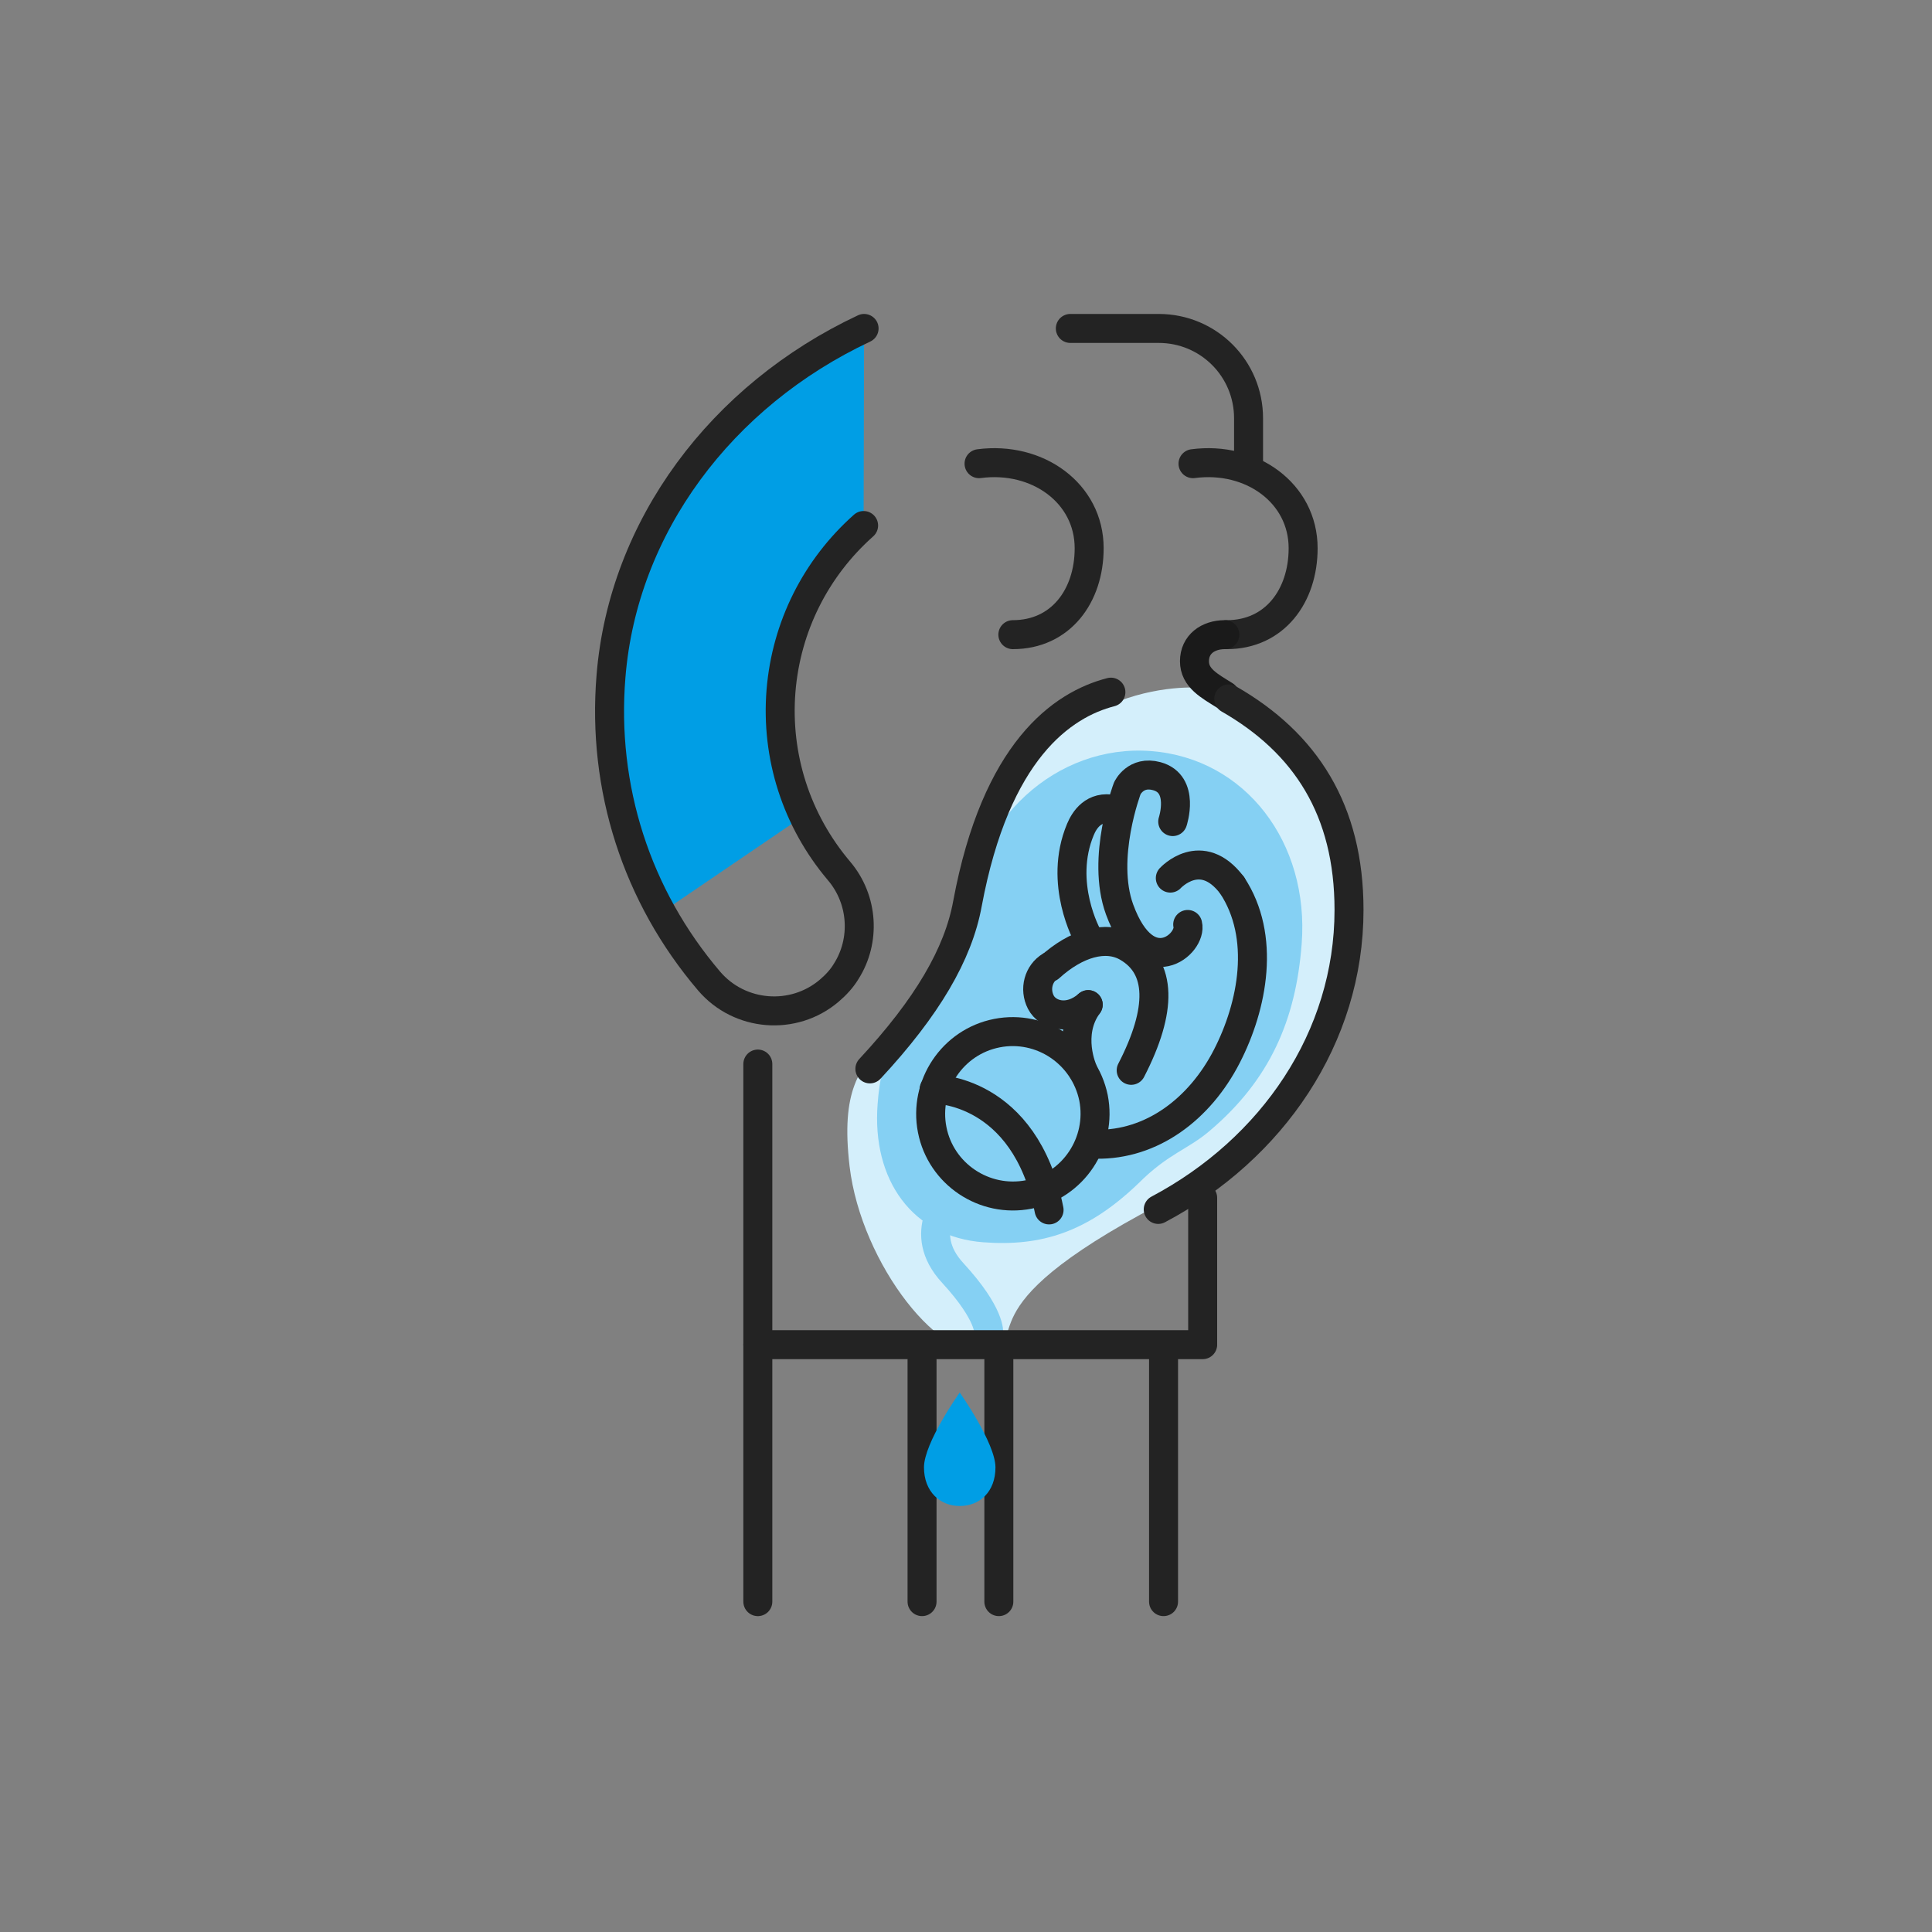 <svg width="400" height="400" viewBox="0 0 400 400" fill="none" xmlns="http://www.w3.org/2000/svg">
<rect x="0" y="0" width="400" height="400" fill="#808080" stroke="none"/>
<path d="M248.4 142.401C248.4 142.401 213.6 139.101 202.4 181.101C191.2 223.101 172.2 210.001 175.9 241.501C178.3 261.701 195.2 283.301 205.3 279.501C213.5 276.401 198.2 269.501 248.7 245.001C264.7 237.201 298.1 185.901 261.6 149.501C261.6 149.501 255.3 144.901 248.4 142.401Z" fill="#D4EFFB"/>
<path d="M269.5 195.401C271.1 174.501 257.9 157.001 238.3 155.501C218.7 154.001 201.5 169.801 200 190.601C199.9 191.901 198.5 191.801 198.5 193.101L197.8 193.701C197.8 193.801 197.8 193.901 197.8 194.001C197.8 194.601 197.8 195.201 197.9 195.801C197.7 200.501 194.6 204.001 193.9 204.701C186 209.201 182.4 218.501 181.7 228.601C180.5 244.301 188.9 256.101 203.6 257.201C215.6 258.101 225.2 255.101 235.7 245.001C242 238.701 246 238.001 250.6 234.001C262.8 223.601 268.3 211.301 269.5 195.401Z" fill="#85D0F3"/>
<path d="M156.9 331.601V315.801V220.301" stroke="#232323" stroke-width="6" stroke-miterlimit="10" stroke-linecap="round" stroke-linejoin="round"/>
<path d="M190.9 279.5V331.6" stroke="#232323" stroke-width="6" stroke-miterlimit="10" stroke-linecap="round" stroke-linejoin="round"/>
<path d="M206.8 279.5V331.6" stroke="#232323" stroke-width="6" stroke-miterlimit="10" stroke-linecap="round" stroke-linejoin="round"/>
<path d="M240.9 279.5V331.6" stroke="#232323" stroke-width="6" stroke-miterlimit="10" stroke-linecap="round" stroke-linejoin="round"/>
<path d="M247 95.999C259.1 94.399 269.8 102.099 269.8 113.499C269.8 123.399 263.9 131.399 254 131.399" stroke="#232323" stroke-width="6" stroke-miterlimit="10" stroke-linecap="round" stroke-linejoin="round"/>
<path d="M202.7 95.999C214.8 94.399 225.5 102.099 225.5 113.499C225.5 123.399 219.6 131.399 209.7 131.399" stroke="#232323" stroke-width="6" stroke-miterlimit="10" stroke-linecap="round" stroke-linejoin="round"/>
<path d="M249 277.9V248" stroke="#232323" stroke-width="6" stroke-miterlimit="10" stroke-linecap="round" stroke-linejoin="round"/>
<path d="M258.5 95.6V86.6C258.5 76.3 250.2 68 239.9 68H221.6" stroke="#232323" stroke-width="6" stroke-miterlimit="10" stroke-linecap="round" stroke-linejoin="round"/>
<path d="M253.6 143.998C250.4 141.998 247.3 140.398 247.3 136.898C247.3 133.398 250.1 131.398 253.6 131.398" stroke="#1A1A1A" stroke-width="6" stroke-miterlimit="10" stroke-linecap="round" stroke-linejoin="round"/>
<path d="M239.8 250.399C263.4 237.899 279.3 214.799 279.3 188.399C279.3 167.699 270.3 153.799 254.4 144.699" stroke="#232323" stroke-width="6" stroke-miterlimit="10" stroke-linecap="round" stroke-linejoin="round"/>
<path d="M230 143.301C219.9 145.901 206.2 155.401 200.3 187.101C198.4 197.501 192 208.501 180.1 221.301" stroke="#232323" stroke-width="6" stroke-miterlimit="10" stroke-linecap="round" stroke-linejoin="round"/>
<path d="M197 247.602C197 247.602 189.4 255.102 197.3 263.602C205.2 272.202 204.7 276.002 204.7 276.002" stroke="#85D0F3" stroke-width="6" stroke-miterlimit="10" stroke-linecap="round" stroke-linejoin="round"/>
<path d="M156.9 278.398H249" stroke="#232323" stroke-width="6" stroke-miterlimit="10" stroke-linecap="round" stroke-linejoin="round"/>
<path d="M255.1 183.301C262.1 193.901 259.4 208.201 254 218.701C248.4 229.601 238.5 237.101 226.9 236.901" stroke="#232323" stroke-width="6" stroke-miterlimit="10" stroke-linecap="round" stroke-linejoin="round"/>
<path d="M206.4 213.901C197.2 215.701 191.2 224.701 193 233.901C194.8 243.101 203.8 249.101 213 247.301C222.2 245.501 228.2 236.501 226.4 227.301C224.5 218.101 215.6 212.101 206.4 213.901Z" stroke="#232323" stroke-width="6" stroke-miterlimit="10" stroke-linecap="round" stroke-linejoin="round"/>
<path d="M193.4 225.5C193.4 225.5 212.2 225.3 217.2 250.5" stroke="#232323" stroke-width="6" stroke-miterlimit="10" stroke-linecap="round" stroke-linejoin="round"/>
<path d="M225.3 208C221.3 211.5 216.9 210.2 215.5 207.5C214.1 204.8 215 201.5 217.5 200" stroke="#232323" stroke-width="6" stroke-miterlimit="10" stroke-linecap="round" stroke-linejoin="round"/>
<path d="M234.2 221.599C240.7 208.999 240.5 200.199 233.4 196.099C228.9 193.499 222.8 195.299 217.3 200.299" stroke="#232323" stroke-width="6" stroke-miterlimit="10" stroke-linecap="round" stroke-linejoin="round"/>
<path d="M224.2 221.6C224.2 221.6 220.8 214.1 225.3 208" stroke="#232323" stroke-width="6" stroke-miterlimit="10" stroke-linecap="round" stroke-linejoin="round"/>
<path d="M245.9 191.4C246.9 195.4 237.4 203.6 231.8 188.3C227.9 177.6 233.4 163.2 233.4 163.2C233.4 163.2 235.1 159.5 239.5 160.7C245.4 162.3 242.8 170.1 242.8 170.1" stroke="#232323" stroke-width="6" stroke-miterlimit="10" stroke-linecap="round" stroke-linejoin="round"/>
<path d="M225.2 193.902C225.2 193.902 219 182.902 223.7 171.702C224.5 169.802 226.4 166.702 230.6 167.602" stroke="#232323" stroke-width="6" stroke-miterlimit="10" stroke-linecap="round" stroke-linejoin="round"/>
<path d="M242.3 181.8C242.3 181.8 248.7 174.8 255.1 183.3" stroke="#232323" stroke-width="6" stroke-miterlimit="10" stroke-linecap="round" stroke-linejoin="round"/>
<path d="M166.4 168.9C162.6 160.9 161 152 161.7 142.9C162.8 129.6 168.9 117.5 178.8 108.7L178.9 68C149.3 81.9 129.1 109.1 126.5 140C125.1 157.2 128.8 174.1 137 188.9L166.4 168.9Z" fill="#009EE5"/>
<path d="M178.8 108.8C168.9 117.6 162.8 129.7 161.7 143C160.6 156.6 164.9 169.9 173.7 180.3C178.8 186.3 179.2 194.8 175.2 201.1C174.3 202.6 173.1 203.9 171.7 205.1C164.3 211.4 153.1 210.5 146.8 203.1C131.8 185.5 124.6 163.1 126.5 140C129 109.1 149.3 81.9 178.9 68" stroke="#232323" stroke-width="6" stroke-miterlimit="10" stroke-linecap="round" stroke-linejoin="round"/>
<path d="M206.1 303.801C206.1 308.901 202.8 311.801 198.7 311.801C194.6 311.801 191.3 308.801 191.3 303.801C191.3 298.701 198.7 288.301 198.7 288.301C198.7 288.301 206.1 298.801 206.1 303.801Z" fill="#009EE5"/>
</svg>
